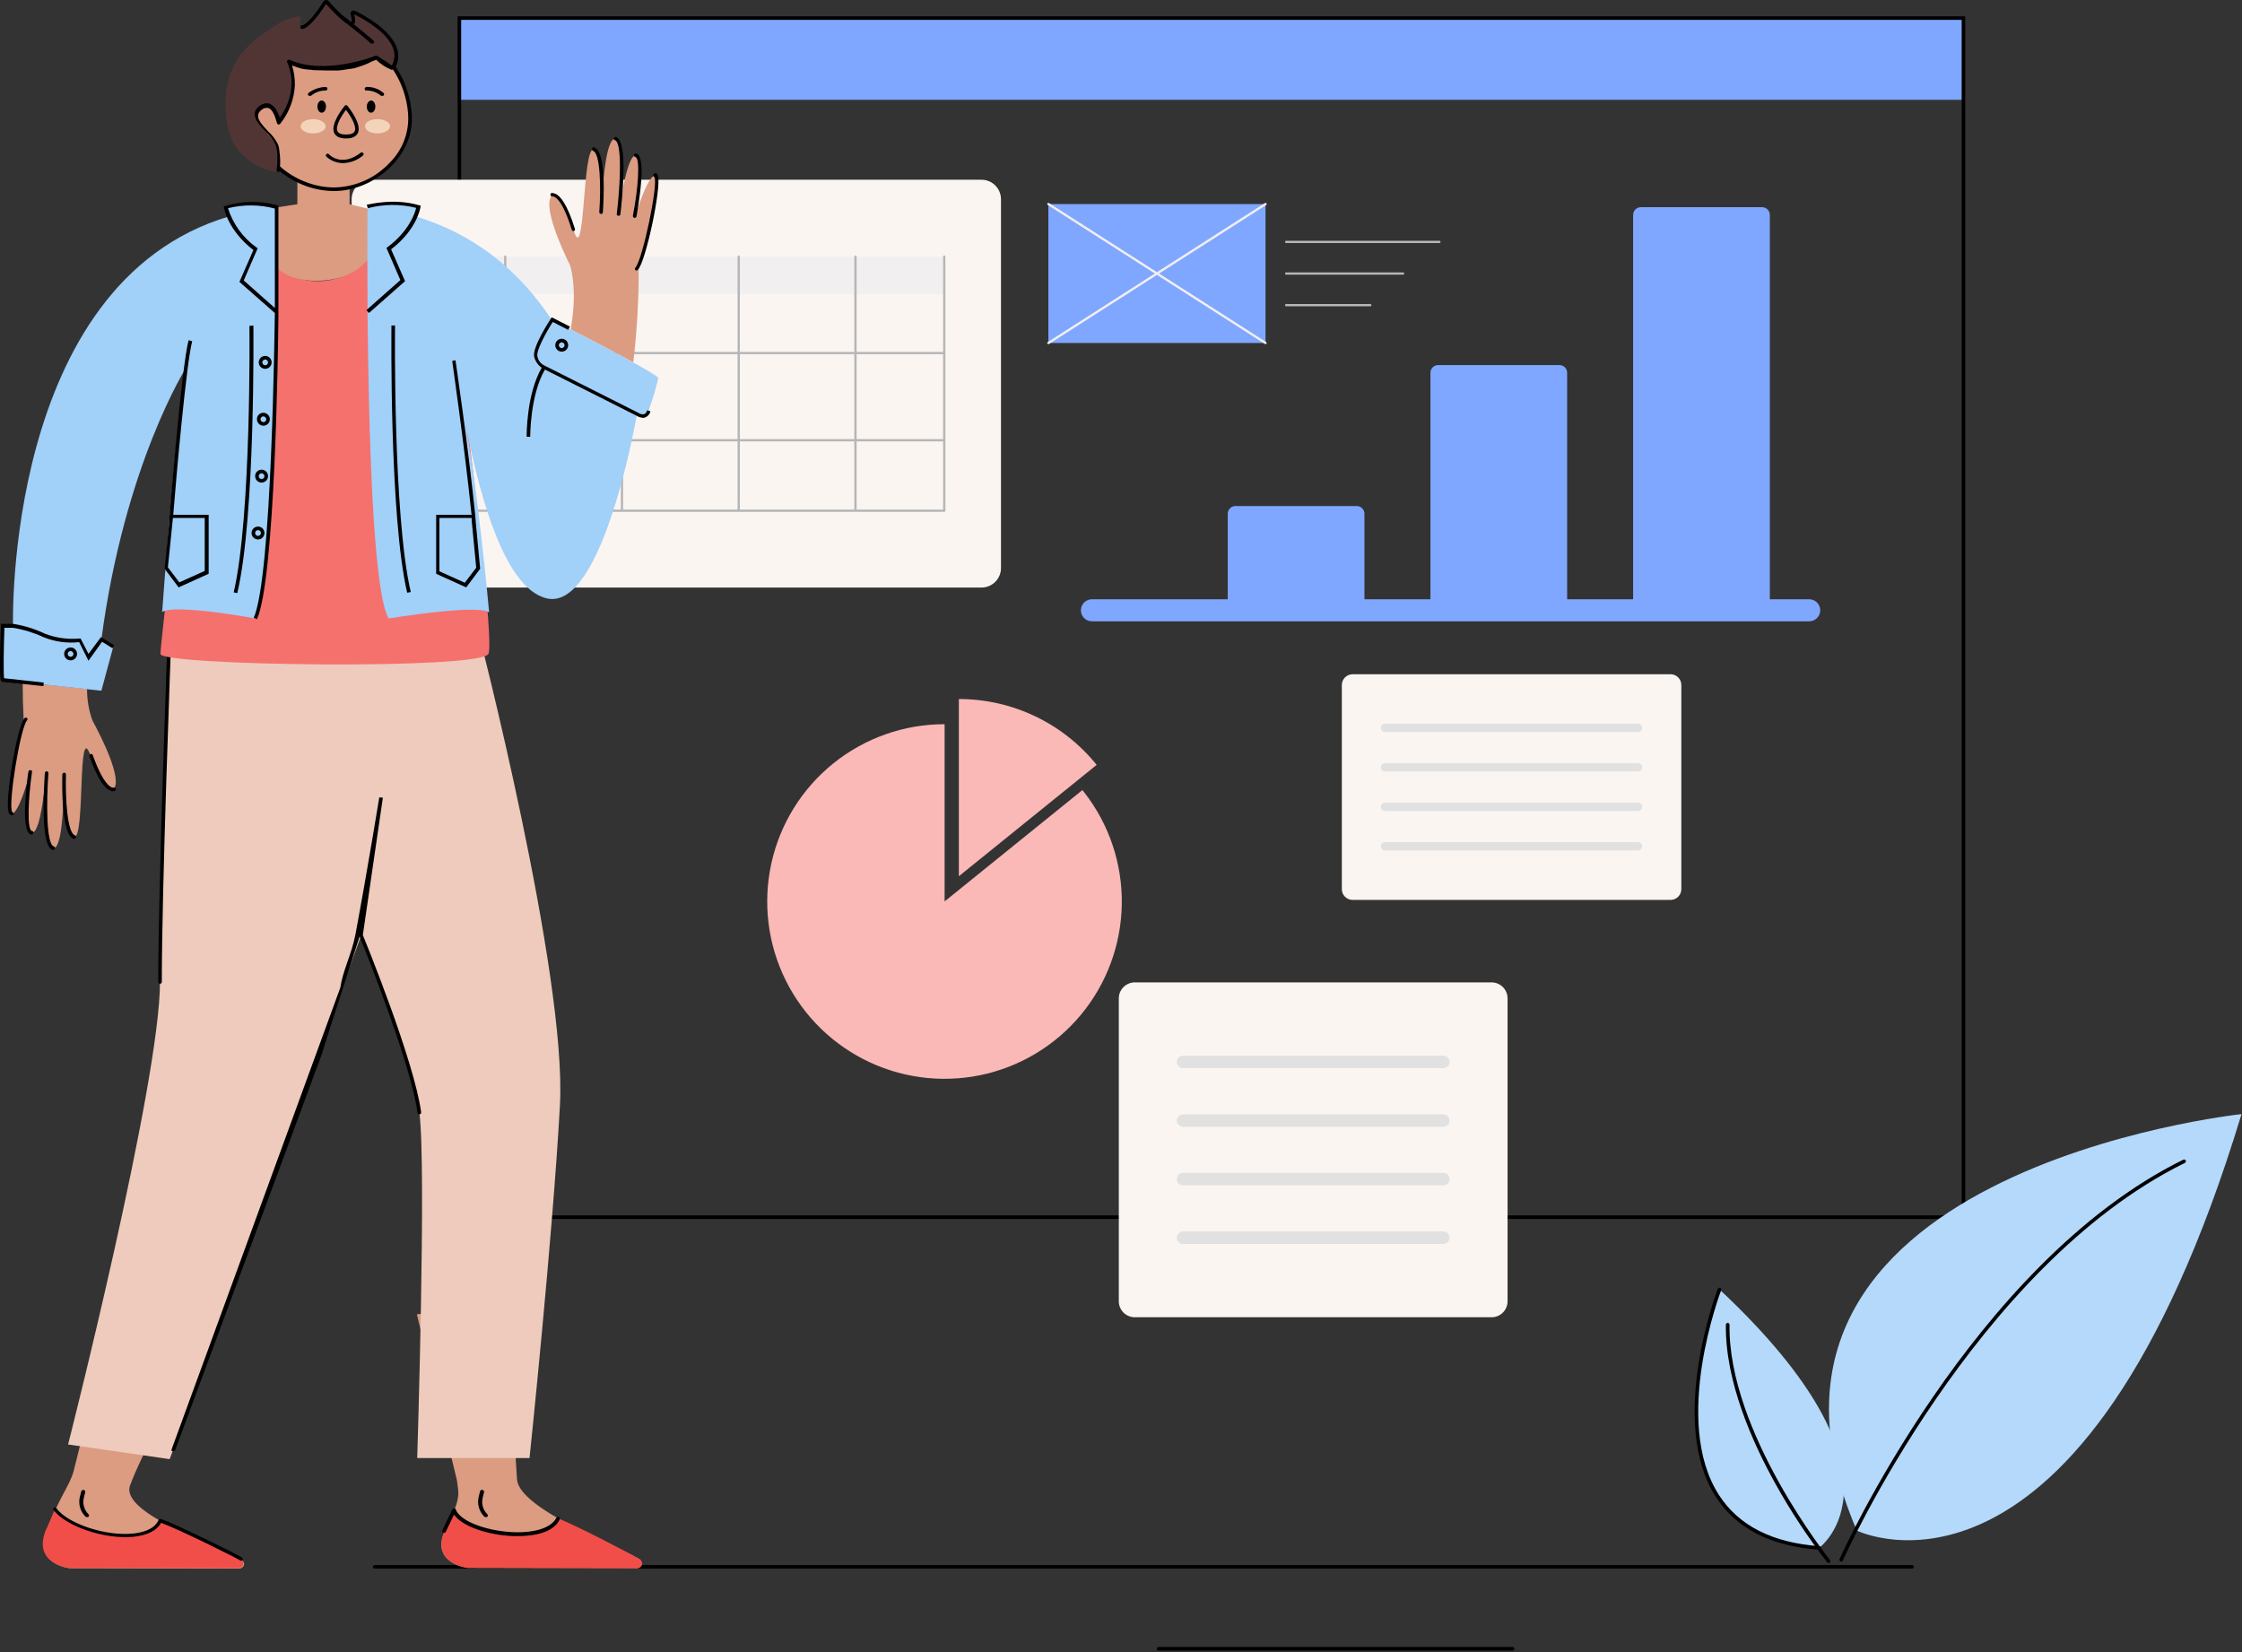 <svg width="513" height="378" viewBox="0 0 513 378" fill="none" xmlns="http://www.w3.org/2000/svg">
<rect x="0" y="0" width="513" height="378" fill="#333333" stroke="none"/>
<g clip-path="url(#clip0_9034_1179)">
<path fill-rule="evenodd" clip-rule="evenodd" d="M437.534 358.897H85.757C85.702 358.9 85.647 358.891 85.595 358.872C85.543 358.853 85.496 358.823 85.456 358.785C85.416 358.747 85.384 358.701 85.362 358.65C85.34 358.599 85.329 358.545 85.329 358.489C85.329 358.434 85.34 358.379 85.362 358.329C85.384 358.278 85.416 358.232 85.456 358.194C85.496 358.156 85.543 358.126 85.595 358.107C85.647 358.088 85.702 358.079 85.757 358.082H437.534C437.639 358.087 437.737 358.132 437.81 358.208C437.882 358.284 437.922 358.385 437.922 358.489C437.922 358.594 437.882 358.695 437.81 358.771C437.737 358.847 437.639 358.892 437.534 358.897Z" fill="black"/>
<path fill-rule="evenodd" clip-rule="evenodd" d="M346.121 377.644H265.075C264.971 377.639 264.872 377.594 264.8 377.518C264.728 377.442 264.688 377.341 264.688 377.236C264.688 377.132 264.728 377.031 264.8 376.955C264.872 376.879 264.971 376.834 265.075 376.829H346.122C346.227 376.834 346.325 376.879 346.398 376.955C346.47 377.031 346.51 377.132 346.51 377.236C346.51 377.341 346.47 377.442 346.398 377.518C346.325 377.594 346.226 377.639 346.121 377.644Z" fill="black"/>
<path fill-rule="evenodd" clip-rule="evenodd" d="M105.116 22.837H449.263V4.137H105.116V22.837Z" fill="#7FA7FF"/>
<path fill-rule="evenodd" clip-rule="evenodd" d="M104.708 278.897H449.671V3.729H104.708V278.897ZM105.523 278.082H448.856V4.544H105.523V278.082Z" fill="black"/>
<path fill-rule="evenodd" clip-rule="evenodd" d="M224.582 134.43H84.923C83.741 134.43 82.607 133.961 81.772 133.125C80.936 132.289 80.466 131.156 80.466 129.974V45.584C80.466 44.999 80.581 44.419 80.805 43.878C81.029 43.337 81.357 42.846 81.771 42.432C82.185 42.018 82.676 41.689 83.217 41.465C83.758 41.241 84.337 41.126 84.923 41.126H224.582C225.167 41.126 225.747 41.241 226.288 41.465C226.829 41.689 227.32 42.017 227.734 42.431C228.148 42.845 228.477 43.337 228.701 43.878C228.925 44.419 229.04 44.998 229.04 45.584V129.973C229.04 130.558 228.925 131.138 228.7 131.679C228.476 132.22 228.148 132.711 227.734 133.125C227.32 133.539 226.829 133.867 226.288 134.091C225.747 134.315 225.167 134.43 224.582 134.43Z" fill="#FBF5F1"/>
<path fill-rule="evenodd" clip-rule="evenodd" d="M93.447 67.278H216.059V58.704H93.447V67.278Z" fill="#F1EFEF"/>
<path fill-rule="evenodd" clip-rule="evenodd" d="M196.005 116.591H215.796V100.991H196.005V116.591ZM93.705 116.591H115.343V100.991H93.71L93.705 116.591ZM93.705 100.465H115.343V81.038H93.71L93.705 100.465ZM115.863 100.465H142.05V81.038H115.868L115.863 100.465ZM142.576 100.465H168.763V81.038H142.58L142.576 100.465ZM169.288 116.591H195.48V100.991H169.292L169.288 116.591ZM115.864 116.591H142.051V100.991H115.868L115.864 116.591ZM142.577 116.591H168.764V100.991H142.58L142.577 116.591ZM169.289 100.465H195.48V81.038H169.292L169.289 100.465ZM196.002 100.465H215.793V81.038H196.005L196.002 100.465ZM216.056 58.443C215.986 58.443 215.919 58.471 215.87 58.52C215.821 58.569 215.794 58.636 215.794 58.705V80.514H196.005V58.705C196.005 58.635 195.977 58.568 195.928 58.519C195.878 58.47 195.811 58.442 195.742 58.442C195.672 58.442 195.605 58.47 195.556 58.519C195.506 58.568 195.479 58.635 195.479 58.705V80.514H169.292V58.705C169.292 58.635 169.264 58.569 169.215 58.519C169.165 58.47 169.099 58.443 169.029 58.443C168.959 58.443 168.893 58.47 168.843 58.519C168.794 58.569 168.767 58.635 168.767 58.705V80.514H142.58V58.705C142.58 58.635 142.552 58.568 142.503 58.519C142.453 58.47 142.386 58.442 142.317 58.442C142.247 58.442 142.18 58.47 142.131 58.519C142.081 58.568 142.054 58.635 142.054 58.705V80.514H115.868V58.705C115.868 58.635 115.84 58.569 115.791 58.519C115.741 58.47 115.675 58.443 115.605 58.443C115.535 58.443 115.469 58.47 115.419 58.519C115.37 58.569 115.343 58.635 115.343 58.705V80.514H93.71V58.705C93.71 58.635 93.682 58.568 93.633 58.519C93.583 58.47 93.516 58.442 93.447 58.442C93.377 58.442 93.31 58.47 93.261 58.519C93.211 58.568 93.184 58.635 93.184 58.705V116.852C93.184 116.922 93.212 116.988 93.261 117.037C93.31 117.086 93.377 117.114 93.447 117.114H216.058C216.127 117.114 216.194 117.086 216.243 117.037C216.292 116.988 216.32 116.921 216.32 116.852V58.705C216.32 58.636 216.292 58.569 216.243 58.52C216.194 58.471 216.127 58.443 216.058 58.443H216.056Z" fill="#B5B6B7"/>
<path fill-rule="evenodd" clip-rule="evenodd" d="M404.963 137.111V49.167C404.963 48.936 404.918 48.707 404.829 48.494C404.741 48.281 404.612 48.087 404.448 47.923C404.285 47.76 404.091 47.63 403.878 47.542C403.664 47.453 403.435 47.408 403.204 47.408H375.442C374.976 47.408 374.529 47.594 374.199 47.924C373.87 48.253 373.684 48.701 373.684 49.167V137.111H358.584V85.287C358.584 85.056 358.539 84.827 358.45 84.614C358.362 84.4 358.232 84.206 358.069 84.043C357.905 83.879 357.711 83.75 357.498 83.662C357.284 83.573 357.055 83.528 356.824 83.528H329.063C328.597 83.528 328.149 83.713 327.82 84.043C327.49 84.373 327.304 84.82 327.304 85.287V137.111H312.204V117.544C312.205 117.313 312.159 117.084 312.071 116.871C311.982 116.657 311.853 116.463 311.69 116.3C311.526 116.137 311.332 116.007 311.119 115.919C310.905 115.83 310.676 115.785 310.445 115.785H282.683C282.217 115.785 281.769 115.97 281.44 116.3C281.11 116.63 280.924 117.078 280.924 117.544V137.111H249.898C249.563 137.104 249.229 137.165 248.918 137.288C248.606 137.412 248.322 137.597 248.082 137.832C247.842 138.067 247.652 138.347 247.522 138.656C247.392 138.966 247.325 139.298 247.325 139.634C247.325 139.969 247.392 140.301 247.522 140.611C247.652 140.92 247.842 141.2 248.082 141.435C248.322 141.67 248.606 141.855 248.918 141.979C249.229 142.102 249.563 142.163 249.898 142.156H413.919C414.255 142.163 414.588 142.102 414.9 141.979C415.212 141.855 415.496 141.67 415.736 141.435C415.975 141.2 416.166 140.92 416.296 140.611C416.426 140.301 416.493 139.969 416.493 139.634C416.493 139.298 416.426 138.966 416.296 138.656C416.166 138.347 415.975 138.067 415.736 137.832C415.496 137.597 415.212 137.412 414.9 137.288C414.588 137.165 414.255 137.104 413.919 137.111H404.963Z" fill="#7FA7FF"/>
<path fill-rule="evenodd" clip-rule="evenodd" d="M341.291 301.391H259.659C259.178 301.391 258.702 301.296 258.258 301.112C257.814 300.928 257.411 300.659 257.071 300.319C256.731 299.979 256.462 299.576 256.278 299.132C256.094 298.688 255.999 298.212 255.999 297.731V228.431C255.999 227.46 256.385 226.529 257.071 225.843C257.757 225.157 258.688 224.771 259.659 224.771H341.291C342.262 224.771 343.192 225.157 343.879 225.843C344.565 226.53 344.951 227.46 344.951 228.431V297.731C344.951 298.212 344.856 298.688 344.672 299.132C344.488 299.576 344.219 299.979 343.879 300.319C343.539 300.659 343.136 300.928 342.692 301.112C342.248 301.296 341.772 301.391 341.291 301.391Z" fill="#FBF5F1"/>
<path fill-rule="evenodd" clip-rule="evenodd" d="M330.256 244.394H270.693C270.316 244.394 269.954 244.244 269.688 243.978C269.421 243.711 269.271 243.35 269.271 242.973C269.271 242.595 269.421 242.234 269.688 241.967C269.954 241.701 270.316 241.551 270.693 241.551H330.256C330.633 241.551 330.995 241.701 331.261 241.967C331.528 242.234 331.677 242.595 331.677 242.973C331.677 243.35 331.528 243.711 331.261 243.978C330.995 244.244 330.633 244.394 330.256 244.394Z" fill="#E1E1E1"/>
<path fill-rule="evenodd" clip-rule="evenodd" d="M330.256 257.8H270.693C270.316 257.8 269.954 257.65 269.688 257.384C269.421 257.117 269.271 256.756 269.271 256.379C269.271 256.002 269.421 255.64 269.688 255.373C269.954 255.107 270.316 254.957 270.693 254.957H330.256C330.633 254.957 330.995 255.107 331.261 255.373C331.528 255.64 331.677 256.002 331.677 256.379C331.677 256.756 331.528 257.117 331.261 257.384C330.995 257.65 330.633 257.8 330.256 257.8Z" fill="#E1E1E1"/>
<path fill-rule="evenodd" clip-rule="evenodd" d="M330.256 271.204H270.693C270.316 271.204 269.954 271.054 269.688 270.788C269.421 270.521 269.271 270.16 269.271 269.783C269.271 269.405 269.421 269.044 269.688 268.777C269.954 268.511 270.316 268.361 270.693 268.361H330.256C330.633 268.361 330.995 268.511 331.261 268.777C331.528 269.044 331.677 269.405 331.677 269.783C331.677 270.16 331.528 270.521 331.261 270.788C330.995 271.054 330.633 271.204 330.256 271.204Z" fill="#E1E1E1"/>
<path fill-rule="evenodd" clip-rule="evenodd" d="M330.256 284.609H270.693C270.316 284.609 269.954 284.459 269.688 284.193C269.421 283.926 269.271 283.565 269.271 283.188C269.271 282.81 269.421 282.449 269.688 282.182C269.954 281.916 270.316 281.766 270.693 281.766H330.256C330.633 281.766 330.995 281.916 331.261 282.182C331.528 282.449 331.677 282.81 331.677 283.188C331.677 283.565 331.528 283.926 331.261 284.193C330.995 284.459 330.633 284.609 330.256 284.609Z" fill="#E1E1E1"/>
<path fill-rule="evenodd" clip-rule="evenodd" d="M382.246 205.9H309.496C308.842 205.9 308.215 205.64 307.753 205.178C307.29 204.715 307.03 204.088 307.03 203.434V156.734C307.03 156.41 307.094 156.09 307.218 155.79C307.342 155.491 307.524 155.219 307.753 154.99C307.982 154.761 308.253 154.58 308.553 154.456C308.852 154.332 309.172 154.268 309.496 154.268H382.246C382.9 154.268 383.527 154.528 383.99 154.991C384.452 155.453 384.712 156.08 384.712 156.734V203.434C384.712 204.088 384.452 204.715 383.99 205.177C383.527 205.64 382.9 205.9 382.246 205.9Z" fill="#FBF5F1"/>
<path fill-rule="evenodd" clip-rule="evenodd" d="M374.811 167.492H316.927C316.673 167.492 316.429 167.391 316.249 167.211C316.07 167.032 315.969 166.788 315.969 166.534C315.969 166.28 316.07 166.036 316.249 165.857C316.429 165.677 316.673 165.576 316.927 165.576H374.806C375.06 165.576 375.304 165.677 375.483 165.857C375.663 166.036 375.764 166.28 375.764 166.534C375.764 166.788 375.663 167.032 375.483 167.211C375.304 167.391 375.06 167.492 374.806 167.492" fill="#E1E1E1"/>
<path fill-rule="evenodd" clip-rule="evenodd" d="M374.811 176.526H316.927C316.673 176.526 316.429 176.425 316.249 176.245C316.07 176.066 315.969 175.822 315.969 175.568C315.969 175.314 316.07 175.07 316.249 174.891C316.429 174.711 316.673 174.61 316.927 174.61H374.806C375.06 174.61 375.304 174.711 375.483 174.891C375.663 175.07 375.764 175.314 375.764 175.568C375.764 175.822 375.663 176.066 375.483 176.245C375.304 176.425 375.06 176.526 374.806 176.526" fill="#E1E1E1"/>
<path fill-rule="evenodd" clip-rule="evenodd" d="M374.811 185.559H316.927C316.673 185.559 316.429 185.458 316.249 185.278C316.07 185.099 315.969 184.855 315.969 184.601C315.969 184.347 316.07 184.103 316.249 183.924C316.429 183.744 316.673 183.643 316.927 183.643H374.806C375.06 183.643 375.304 183.744 375.483 183.924C375.663 184.103 375.764 184.347 375.764 184.601C375.764 184.855 375.663 185.099 375.483 185.278C375.304 185.458 375.06 185.559 374.806 185.559" fill="#E1E1E1"/>
<path fill-rule="evenodd" clip-rule="evenodd" d="M374.811 194.592H316.927C316.673 194.592 316.429 194.491 316.249 194.311C316.07 194.132 315.969 193.888 315.969 193.634C315.969 193.38 316.07 193.136 316.249 192.957C316.429 192.777 316.673 192.676 316.927 192.676H374.806C375.06 192.676 375.304 192.777 375.483 192.957C375.663 193.136 375.764 193.38 375.764 193.634C375.764 193.888 375.663 194.132 375.483 194.311C375.304 194.491 375.06 194.592 374.806 194.592" fill="#E1E1E1"/>
<path fill-rule="evenodd" clip-rule="evenodd" d="M250.932 175.006C247.137 170.298 242.333 166.5 236.876 163.893C231.419 161.285 225.447 159.934 219.399 159.939V200.483L250.932 175.006Z" fill="#FAB8B6"/>
<path fill-rule="evenodd" clip-rule="evenodd" d="M247.073 180.036C247.273 180.276 247.48 180.518 247.673 180.764L216.14 206.243V165.696C206.896 165.691 197.928 168.843 190.72 174.629C183.512 180.416 178.497 188.491 176.503 197.517C174.51 206.543 175.659 215.979 179.76 224.263C183.86 232.547 190.667 239.182 199.053 243.07C207.439 246.958 216.901 247.866 225.873 245.644C234.845 243.421 242.789 238.201 248.391 230.848C253.992 223.495 256.914 214.449 256.673 205.209C256.433 195.969 253.044 187.088 247.068 180.036" fill="#FAB8B6"/>
<path fill-rule="evenodd" clip-rule="evenodd" d="M233.988 134.393C234.108 134.399 234.229 134.403 234.349 134.409C234.229 134.402 234.108 134.398 233.988 134.393Z" fill="#F1EFEF"/>
<path fill-rule="evenodd" clip-rule="evenodd" d="M239.884 78.481H289.571V46.691H239.884V78.481Z" fill="#7FA7FF"/>
<path fill-rule="evenodd" clip-rule="evenodd" d="M265.214 62.585L289.714 46.911C289.772 46.873 289.814 46.814 289.828 46.746C289.843 46.678 289.83 46.607 289.793 46.548C289.755 46.489 289.696 46.448 289.628 46.433C289.559 46.419 289.488 46.431 289.43 46.469L264.73 62.269L240.03 46.469C240.001 46.45 239.968 46.438 239.934 46.431C239.9 46.425 239.866 46.426 239.832 46.433C239.798 46.441 239.766 46.455 239.738 46.474C239.71 46.494 239.685 46.519 239.667 46.548C239.648 46.577 239.635 46.609 239.629 46.643C239.623 46.677 239.624 46.712 239.631 46.746C239.638 46.78 239.652 46.812 239.672 46.84C239.692 46.868 239.717 46.892 239.746 46.911L264.246 62.585L239.746 78.259C239.717 78.278 239.692 78.302 239.672 78.33C239.652 78.359 239.638 78.39 239.631 78.424C239.624 78.458 239.623 78.493 239.629 78.527C239.635 78.561 239.648 78.593 239.667 78.622C239.685 78.651 239.71 78.676 239.738 78.696C239.766 78.715 239.798 78.729 239.832 78.737C239.866 78.744 239.9 78.745 239.934 78.739C239.968 78.732 240.001 78.72 240.03 78.701L264.73 62.901L289.43 78.701C289.472 78.728 289.521 78.743 289.572 78.743C289.628 78.743 289.683 78.724 289.728 78.69C289.773 78.656 289.806 78.608 289.822 78.554C289.838 78.5 289.836 78.442 289.816 78.389C289.797 78.336 289.761 78.291 289.714 78.26L265.214 62.585Z" fill="#F1EFEF"/>
<path fill-rule="evenodd" clip-rule="evenodd" d="M321.044 62.324H294.292C294.222 62.324 294.155 62.352 294.106 62.401C294.057 62.45 294.029 62.517 294.029 62.587C294.029 62.656 294.057 62.723 294.106 62.772C294.155 62.821 294.222 62.849 294.292 62.849H321.045C321.114 62.849 321.181 62.821 321.23 62.772C321.28 62.723 321.307 62.656 321.307 62.587C321.307 62.517 321.28 62.45 321.23 62.401C321.181 62.352 321.114 62.324 321.045 62.324M329.354 55.091H294.292C294.222 55.091 294.155 55.119 294.106 55.168C294.057 55.217 294.029 55.284 294.029 55.353C294.029 55.423 294.057 55.49 294.106 55.539C294.155 55.588 294.222 55.616 294.292 55.616H329.353C329.422 55.616 329.489 55.588 329.538 55.539C329.588 55.49 329.615 55.423 329.615 55.353C329.615 55.284 329.588 55.217 329.538 55.168C329.489 55.119 329.423 55.091 329.354 55.091ZM313.536 69.557H294.292C294.222 69.557 294.155 69.585 294.106 69.634C294.057 69.683 294.029 69.75 294.029 69.82C294.029 69.889 294.057 69.956 294.106 70.005C294.155 70.054 294.222 70.082 294.292 70.082H313.536C313.605 70.082 313.672 70.054 313.721 70.005C313.771 69.956 313.798 69.889 313.798 69.82C313.798 69.75 313.771 69.683 313.721 69.634C313.672 69.585 313.605 69.557 313.536 69.557Z" fill="#B5B6B7"/>
<path fill-rule="evenodd" clip-rule="evenodd" d="M512.89 254.91C512.89 254.91 389.473 267.965 424.876 350.204C424.876 350.204 476.315 375.475 512.89 254.91Z" fill="#B4D9FA"/>
<path fill-rule="evenodd" clip-rule="evenodd" d="M421.3 357.261C421.244 357.261 421.187 357.25 421.135 357.227C421.085 357.207 421.04 357.177 421.002 357.139C420.964 357.1 420.934 357.055 420.914 357.005C420.893 356.955 420.884 356.901 420.885 356.847C420.886 356.793 420.898 356.74 420.92 356.691C421.22 356.018 451.32 289.081 499.56 265.34C499.659 265.292 499.772 265.284 499.876 265.318C499.98 265.352 500.067 265.425 500.117 265.522C500.142 265.57 500.157 265.622 500.161 265.676C500.166 265.73 500.159 265.784 500.142 265.835C500.124 265.886 500.097 265.933 500.061 265.973C500.025 266.014 499.981 266.046 499.932 266.069C451.961 289.675 421.978 356.345 421.681 357.017C421.648 357.09 421.595 357.152 421.527 357.196C421.46 357.239 421.381 357.262 421.3 357.262" fill="black"/>
<path fill-rule="evenodd" clip-rule="evenodd" d="M416.231 354.16C416.231 354.16 438.99 337.701 393.452 295.026C393.452 295.026 371.678 350.992 416.231 354.16Z" fill="#B4D9FA"/>
<path fill-rule="evenodd" clip-rule="evenodd" d="M418.395 357.59C418.332 357.59 418.271 357.576 418.214 357.55C418.158 357.523 418.108 357.484 418.069 357.435C413.727 351.818 409.81 345.885 406.353 339.685C401.022 330.148 394.711 316.056 394.908 303.085C394.909 303.031 394.921 302.978 394.942 302.928C394.964 302.879 394.996 302.834 395.035 302.797C395.074 302.76 395.12 302.731 395.171 302.711C395.221 302.692 395.275 302.683 395.329 302.685C395.438 302.686 395.542 302.73 395.619 302.807C395.696 302.885 395.738 302.99 395.738 303.099C395.365 327.609 418.487 356.644 418.721 356.935C418.755 356.977 418.78 357.025 418.795 357.076C418.81 357.128 418.815 357.182 418.808 357.235C418.802 357.289 418.785 357.34 418.758 357.387C418.732 357.434 418.696 357.475 418.653 357.507C418.579 357.564 418.489 357.595 418.396 357.595" fill="black"/>
<path fill-rule="evenodd" clip-rule="evenodd" d="M416.231 354.567H416.2C405.238 353.787 397.317 349.744 392.654 342.547C381.454 325.258 392.946 295.183 393.063 294.881C393.104 294.78 393.183 294.698 393.283 294.654C393.383 294.61 393.496 294.607 393.599 294.645C393.65 294.663 393.696 294.692 393.736 294.728C393.775 294.765 393.807 294.809 393.829 294.858C393.852 294.907 393.864 294.96 393.866 295.014C393.867 295.068 393.858 295.122 393.839 295.172C393.723 295.472 382.376 325.172 393.355 342.111C397.868 349.077 405.575 352.994 416.26 353.754C416.313 353.756 416.366 353.768 416.415 353.791C416.463 353.813 416.507 353.845 416.543 353.884C416.58 353.923 416.608 353.969 416.627 354.019C416.645 354.069 416.654 354.123 416.652 354.176C416.65 354.229 416.638 354.282 416.615 354.331C416.593 354.379 416.561 354.423 416.522 354.459C416.483 354.496 416.437 354.524 416.387 354.543C416.337 354.561 416.283 354.57 416.23 354.568" fill="black"/>
<path fill-rule="evenodd" clip-rule="evenodd" d="M146.372 356.769C141.461 353.741 118.872 345.31 118.299 338.517C117.481 327.877 117.562 310.853 117.644 298.658C111.014 299.313 103.485 300.049 95.382 300.704L104.549 338.681C104.958 342.119 105.613 342.446 101.849 350.221C98.329 357.587 106.923 358.733 106.923 358.733L145.723 358.815C146.024 358.809 146.312 358.686 146.526 358.472C146.739 358.259 146.862 357.971 146.869 357.669C146.863 357.491 146.816 357.317 146.731 357.16C146.646 357.004 146.524 356.87 146.378 356.769M55.2 356.769C50.289 353.741 27.454 346.374 29.747 339.909C32.12 333.198 41.859 315.191 48.654 302.341C41.01 302.255 33.381 301.653 25.819 300.541L16.819 336.717C15.755 340.236 13.79 342.117 10.598 350.304C7.653 357.916 15.918 358.816 15.918 358.816L54.718 358.898C55.02 358.892 55.308 358.769 55.522 358.555C55.735 358.342 55.858 358.054 55.864 357.752C55.745 357.368 55.518 357.027 55.209 356.77" fill="#DB9C82"/>
<path fill-rule="evenodd" clip-rule="evenodd" d="M146.372 356.77C144.981 355.87 131.558 348.831 127.711 347.439C124.765 353.739 105.776 350.795 103.975 345.557C103.975 345.639 101.683 350.14 101.683 350.222C98.655 357.834 107.003 358.734 107.003 358.734L145.803 358.816C146.105 358.81 146.392 358.687 146.606 358.473C146.82 358.26 146.942 357.972 146.949 357.67C146.87 357.312 146.667 356.993 146.376 356.77M55.199 356.77C53.808 355.87 40.548 349.322 36.699 348.012C33.753 354.312 16.728 350.958 12.554 345.312C12.554 345.394 10.508 350.141 10.426 350.223C7.48 357.835 15.746 358.735 15.746 358.735L54.546 358.817C54.848 358.811 55.135 358.688 55.349 358.474C55.562 358.261 55.685 357.973 55.692 357.671C55.687 357.493 55.639 357.319 55.554 357.162C55.469 357.006 55.348 356.872 55.201 356.771" fill="#F24E49"/>
<path fill-rule="evenodd" clip-rule="evenodd" d="M109.295 143.886C109.295 143.886 129.757 222.95 128.12 252.906C126.483 282.862 121.163 333.606 121.163 333.606H95.463C95.463 333.606 97.591 266.737 95.954 254.542C94.317 242.347 82.613 214.11 82.613 214.11L38.825 333.852L15.581 330.496C15.581 330.496 36.616 247.913 36.616 224.586C36.616 201.342 38.826 143.886 38.826 143.886H109.295Z" fill="#EECBBC"/>
<path fill-rule="evenodd" clip-rule="evenodd" d="M36.615 225.078C36.669 225.081 36.724 225.073 36.775 225.053C36.826 225.034 36.873 225.004 36.911 224.965C36.95 224.927 36.98 224.88 36.999 224.829C37.019 224.778 37.027 224.723 37.024 224.669C37.024 202.652 39.07 149.452 39.234 144.377H109.295C109.403 144.377 109.507 144.334 109.584 144.257C109.661 144.18 109.704 144.076 109.704 143.968C109.704 143.859 109.661 143.755 109.584 143.679C109.507 143.602 109.403 143.559 109.295 143.559H38.825C38.77 143.556 38.716 143.564 38.665 143.584C38.614 143.603 38.567 143.633 38.529 143.672C38.49 143.71 38.46 143.757 38.441 143.808C38.421 143.859 38.413 143.913 38.416 143.968C38.416 144.541 36.206 201.668 36.206 224.751C36.231 224.841 36.284 224.922 36.358 224.98C36.431 225.039 36.521 225.073 36.615 225.078ZM12.307 344.984C12.35 344.95 12.398 344.926 12.451 344.912C12.503 344.898 12.557 344.895 12.611 344.902C12.665 344.91 12.716 344.928 12.762 344.957C12.809 344.985 12.848 345.022 12.88 345.066C15.499 348.666 24.257 351.532 30.48 350.877C32.608 350.631 35.309 349.977 36.291 347.767C36.373 347.603 36.618 347.44 36.782 347.521C40.711 348.912 54.052 355.542 55.361 356.36C55.445 356.426 55.507 356.517 55.536 356.62C55.566 356.723 55.562 356.832 55.525 356.933C55.493 356.99 55.445 357.036 55.386 357.065C55.328 357.094 55.263 357.105 55.198 357.097C55.153 357.103 55.108 357.098 55.066 357.084C55.023 357.07 54.984 357.046 54.952 357.015C53.724 356.278 41.12 349.976 36.864 348.421C35.882 350.221 33.672 351.286 30.564 351.613C23.934 352.268 15.095 349.239 12.23 345.475C12.062 345.393 12.145 345.147 12.307 344.984ZM103.975 345.148C104.139 345.148 104.302 345.23 104.302 345.394C105.202 347.931 110.932 350.223 117.152 350.55C122.39 350.796 126.152 349.568 127.301 347.276C127.328 347.228 127.364 347.185 127.407 347.15C127.451 347.116 127.5 347.091 127.553 347.075C127.607 347.06 127.662 347.055 127.717 347.062C127.772 347.068 127.826 347.085 127.874 347.112C127.922 347.139 127.965 347.175 127.999 347.218C128.034 347.262 128.059 347.311 128.075 347.364C128.09 347.418 128.094 347.473 128.088 347.528C128.082 347.583 128.065 347.637 128.038 347.685C126.892 350.14 123.455 351.45 118.544 351.45H117.153C111.833 351.204 105.776 349.322 103.894 346.539C103.73 346.866 103.485 347.357 103.157 348.094C102.584 349.24 102.011 350.386 102.011 350.468C101.957 350.568 101.872 350.647 101.767 350.691C101.663 350.736 101.547 350.744 101.438 350.714C101.274 350.632 101.111 350.387 101.192 350.223C101.192 350.223 101.274 350.059 102.338 347.768C102.746 347.03 103.102 346.264 103.402 345.476C103.645 345.229 103.812 345.147 103.975 345.147V345.148ZM110.359 340.892C110.686 340.974 110.768 341.138 110.768 341.383L110.441 342.693C110.279 343.359 110.292 344.056 110.478 344.715C110.664 345.375 111.018 345.975 111.505 346.458C111.543 346.495 111.574 346.54 111.594 346.589C111.615 346.638 111.626 346.691 111.626 346.744C111.626 346.798 111.615 346.851 111.594 346.9C111.574 346.949 111.543 346.994 111.505 347.031C111.423 347.113 111.341 347.113 111.178 347.113C111.015 347.113 110.932 347.113 110.851 347.031C110.248 346.45 109.81 345.72 109.58 344.916C109.35 344.111 109.336 343.26 109.541 342.448L109.868 341.138C109.95 340.974 110.195 340.811 110.359 340.892ZM19.1 340.892C19.427 340.974 19.509 341.138 19.509 341.383L19.182 342.693C19.02 343.359 19.032 344.056 19.218 344.716C19.404 345.376 19.758 345.976 20.245 346.459C20.283 346.496 20.314 346.541 20.334 346.59C20.355 346.639 20.366 346.692 20.366 346.745C20.366 346.799 20.355 346.852 20.334 346.901C20.314 346.95 20.283 346.995 20.245 347.032C20.163 347.114 20.081 347.114 19.918 347.114C19.803 347.126 19.687 347.097 19.591 347.032C18.988 346.451 18.55 345.721 18.32 344.917C18.09 344.112 18.076 343.261 18.281 342.449L18.608 341.139C18.772 340.975 19.017 340.812 19.099 340.893L19.1 340.892ZM86.787 182.436L87.605 182.518C87.605 182.518 85.231 198.805 83.022 213.947C83.431 214.929 94.722 242.511 96.363 254.461C96.374 254.515 96.374 254.57 96.363 254.624C96.353 254.677 96.332 254.729 96.301 254.774C96.271 254.82 96.232 254.859 96.186 254.889C96.141 254.92 96.09 254.941 96.036 254.952C95.982 254.963 95.927 254.963 95.873 254.952C95.819 254.942 95.768 254.921 95.723 254.89C95.677 254.86 95.638 254.821 95.608 254.775C95.577 254.73 95.556 254.679 95.545 254.625C94.154 244.149 84.659 220.086 82.286 214.275C76.639 231.708 73.774 240.548 73.774 240.793C73.774 240.875 62.561 271.076 40.135 331.643C40.123 331.74 40.074 331.829 39.997 331.89C39.921 331.951 39.823 331.98 39.726 331.97H39.317C39.071 331.97 39.317 331.724 39.317 331.479L77.867 225.979C78.44 222.05 80.404 218.449 81.305 213.948C84.088 199.048 86.789 182.437 86.789 182.437L86.787 182.436Z" fill="black"/>
<path fill-rule="evenodd" clip-rule="evenodd" d="M72.383 64.331C86.051 64.577 88.183 48.78 88.183 48.78L101.36 52.709C101.36 52.709 113.719 145.932 111.755 149.615C109.791 153.298 36.702 152.315 36.702 149.615C36.702 146.915 47.829 51.481 47.829 51.481C47.829 51.481 50.284 49.517 60.029 48.043C59.942 47.962 58.798 64.086 72.383 64.331Z" fill="#F5716D"/>
<path fill-rule="evenodd" clip-rule="evenodd" d="M21.147 164.839C20.319 162.529 19.904 160.092 19.919 157.639L5.187 156.081C5.187 159.028 5.269 162.056 5.433 165.166C3.714 168.849 0.933 185.955 2.568 186.201C4.368 186.447 6.906 176.625 6.906 176.625C6.906 176.625 4.942 190.125 7.233 190.539C9.525 190.866 10.507 176.871 10.507 176.871C10.507 176.871 9.279 193.24 12.062 194.059C14.108 194.632 14.517 184.974 14.599 180.059C14.681 184.069 15.008 190.945 16.891 191.518C19.591 192.336 17.628 164.181 20.738 172.939C23.848 181.615 25.976 180.551 25.976 180.551C28.104 178.345 23.193 168.604 21.147 164.839ZM150.055 40.104C148.255 39.777 145.308 49.516 145.308 49.516C145.308 49.516 147.845 36.093 145.554 35.602C143.263 35.111 141.625 49.102 141.625 49.102C141.625 49.102 143.589 32.733 140.888 31.832C138.842 31.177 138.023 40.753 137.696 45.746C137.86 41.736 137.778 34.779 135.896 34.206C133.196 33.306 133.932 61.461 131.231 52.621C128.53 43.781 126.32 44.764 126.32 44.764C124.028 46.892 128.53 56.877 130.412 60.642C130.412 60.642 132.294 65.716 130.576 75.374C134.586 77.42 140.561 80.53 144.899 82.904C145.775 75.626 146.185 68.299 146.127 60.969C148.091 57.369 151.693 40.344 150.056 40.098L150.055 40.104ZM79.994 40.922H68.045V46.733L59.945 47.961C59.945 47.961 56.75 64.245 72.378 64.245C88.006 64.245 88.178 48.698 88.178 48.698L79.993 46.734L79.994 40.922Z" fill="#DB9C82"/>
<path fill-rule="evenodd" clip-rule="evenodd" d="M95.055 49.517C95.369 48.833 95.616 48.12 95.793 47.389C91.964 46.333 87.921 46.333 84.093 47.389C84.093 47.389 84.01 55.983 84.093 67.933V71.366C84.338 97.066 85.239 135.125 88.921 141.509C88.921 141.509 109.221 138.153 111.921 140.118C111.921 140.118 109.302 110.899 106.11 94.857C109.056 110.657 114.868 134.634 125.18 136.926C138.03 139.791 145.724 94.857 145.724 94.857L146.297 95.103C146.7 95.224 147.132 95.19 147.511 95.008C147.889 94.826 148.186 94.51 148.343 94.121C149.26 91.632 150.026 89.09 150.635 86.509C150.635 85.527 126.245 73.168 126.245 73.168C119.122 62.448 109.132 53.691 95.055 49.517ZM51.676 47.388C51.853 48.12 52.099 48.832 52.413 49.516C0.849 64.822 2.977 143.149 2.977 143.149H0.522V155.59L23.195 158.045L25.895 148.06L23.195 146.341C28.515 106.154 42.673 83.974 42.673 83.974C40.627 90.849 37.108 140.039 37.108 140.039C39.807 138.075 58.551 141.512 58.551 141.512C62.234 135.128 63.135 97.069 63.38 71.369V67.932C63.462 55.982 63.38 47.388 63.38 47.388C59.553 46.327 55.508 46.327 51.681 47.388" fill="#A1D0F9"/>
<path fill-rule="evenodd" clip-rule="evenodd" d="M10.67 176.461C10.776 176.468 10.877 176.513 10.952 176.588C11.027 176.664 11.072 176.764 11.079 176.87C10.588 183.581 10.588 193.157 12.307 193.649C12.357 193.662 12.404 193.686 12.445 193.719C12.485 193.751 12.518 193.792 12.541 193.839C12.565 193.885 12.578 193.936 12.58 193.988C12.582 194.04 12.573 194.092 12.553 194.14C12.518 194.224 12.462 194.299 12.391 194.356C12.319 194.413 12.234 194.451 12.144 194.467H12.062C9.116 193.649 10.098 179.653 10.262 176.867C10.27 176.761 10.315 176.662 10.39 176.588C10.465 176.513 10.565 176.468 10.67 176.461ZM14.68 176.788C14.735 176.785 14.789 176.793 14.84 176.813C14.891 176.832 14.938 176.862 14.976 176.901C15.015 176.939 15.045 176.986 15.065 177.037C15.084 177.088 15.092 177.142 15.089 177.197C14.925 182.681 15.416 190.62 17.135 191.111C17.186 191.124 17.232 191.148 17.273 191.181C17.313 191.213 17.346 191.254 17.369 191.301C17.393 191.347 17.406 191.398 17.408 191.45C17.41 191.502 17.401 191.554 17.381 191.602C17.346 191.686 17.29 191.761 17.219 191.818C17.147 191.875 17.062 191.913 16.972 191.929H16.89C14.025 191.111 14.19 179.488 14.271 177.197C14.278 177.091 14.324 176.991 14.399 176.916C14.475 176.841 14.575 176.796 14.681 176.789L14.68 176.788ZM6.986 176.215C7.044 176.217 7.101 176.232 7.151 176.26C7.202 176.288 7.245 176.328 7.277 176.376C7.309 176.424 7.329 176.479 7.335 176.536C7.342 176.594 7.334 176.652 7.313 176.706C6.413 183.006 6.167 189.965 7.313 190.129C7.371 190.131 7.428 190.146 7.478 190.174C7.529 190.202 7.572 190.242 7.604 190.29C7.636 190.338 7.656 190.393 7.662 190.45C7.669 190.508 7.661 190.566 7.64 190.62C7.64 190.784 7.394 190.947 7.231 190.947H7.151C4.696 190.456 6.005 179.816 6.496 176.547C6.578 176.298 6.824 176.134 6.987 176.216L6.986 176.215ZM6.168 164.265C6.206 164.302 6.237 164.347 6.258 164.396C6.278 164.445 6.289 164.498 6.289 164.551C6.289 164.605 6.278 164.658 6.258 164.707C6.237 164.756 6.206 164.801 6.168 164.838C4.613 166.638 1.748 184.481 2.812 185.791C2.897 185.826 2.971 185.882 3.028 185.954C3.085 186.025 3.123 186.11 3.139 186.2C3.139 186.446 2.975 186.527 2.73 186.527H2.649C2.498 186.5 2.357 186.433 2.242 186.332C2.126 186.231 2.04 186.1 1.994 185.954C1.012 183.499 3.876 166.229 5.594 164.346C5.678 164.184 6.005 164.184 6.169 164.266L6.168 164.265ZM21.228 172.777C24.011 180.552 25.893 180.225 25.893 180.225C25.994 180.193 26.102 180.192 26.204 180.221C26.306 180.25 26.397 180.309 26.466 180.389C26.503 180.49 26.507 180.599 26.477 180.702C26.448 180.805 26.387 180.896 26.302 180.962C26.173 181.018 26.034 181.046 25.893 181.044C25.663 181.059 25.434 181.002 25.238 180.88C24.174 180.471 22.455 178.752 20.491 173.023C20.467 172.975 20.455 172.923 20.455 172.869C20.455 172.816 20.467 172.764 20.491 172.716C20.515 172.668 20.55 172.627 20.593 172.595C20.635 172.563 20.685 172.541 20.737 172.532C20.785 172.512 20.837 172.503 20.889 172.505C20.941 172.507 20.992 172.52 21.039 172.543C21.086 172.566 21.127 172.599 21.16 172.64C21.192 172.68 21.216 172.728 21.229 172.778L21.228 172.777ZM2.977 142.74C5.473 143.119 7.899 143.864 10.177 144.95C12.724 145.956 15.472 146.349 18.198 146.096H18.444L20.244 149.615L23.109 145.768L26.137 147.652L25.728 148.307L23.354 146.834L20.244 151.172L18.116 146.916C15.335 147.227 12.52 146.833 9.931 145.77C7.719 144.749 5.379 144.033 2.974 143.642H1.012C0.848 147.734 0.766 153.955 0.93 155.182L10.015 156.164L9.933 156.982L0.437 156L0.355 155.918C0.109 155.754 -0.218 155.591 0.191 143.15V142.741L2.977 142.74ZM16.154 148.14C16.445 148.14 16.73 148.226 16.973 148.388C17.215 148.55 17.404 148.78 17.515 149.049C17.627 149.318 17.656 149.615 17.599 149.9C17.542 150.186 17.402 150.449 17.196 150.655C16.99 150.861 16.727 151.001 16.442 151.058C16.156 151.115 15.86 151.085 15.59 150.974C15.321 150.862 15.091 150.674 14.929 150.431C14.768 150.189 14.681 149.904 14.681 149.613C14.681 149.419 14.718 149.228 14.792 149.049C14.866 148.87 14.975 148.708 15.111 148.571C15.248 148.434 15.411 148.326 15.59 148.252C15.769 148.179 15.961 148.141 16.154 148.142V148.14ZM16.154 148.958C16.025 148.958 15.898 148.996 15.79 149.068C15.682 149.14 15.599 149.243 15.549 149.362C15.499 149.482 15.486 149.614 15.512 149.741C15.537 149.868 15.599 149.985 15.691 150.076C15.783 150.168 15.899 150.23 16.026 150.255C16.153 150.281 16.285 150.268 16.405 150.218C16.524 150.169 16.627 150.085 16.699 149.977C16.771 149.869 16.809 149.743 16.809 149.613C16.798 149.443 16.725 149.284 16.605 149.164C16.484 149.044 16.324 148.972 16.154 148.961V148.958ZM63.461 46.98L63.707 47.062V72.27C63.625 80.045 62.97 132.345 58.796 141.676L58.059 141.349C62.233 131.937 62.806 75.299 62.888 71.616L54.788 64.495L57.98 57.211C52.169 52.711 51.269 47.717 51.269 47.553L51.187 47.226L51.514 47.144C55.398 45.945 59.545 45.889 63.461 46.98ZM89.57 74.48H90.388C90.388 74.889 89.897 117.941 93.988 135.456L93.17 135.62C89.079 118.105 89.57 74.971 89.57 74.48ZM57.977 74.48C57.977 74.889 58.468 118.104 54.294 135.701L53.476 135.537C57.568 118.022 57.076 74.97 57.076 74.561L57.977 74.48ZM43.163 77.836L43.981 78.082C42.671 82.747 40.298 109.429 39.643 117.782H47.743V131.282L40.868 134.392L37.676 130.136L38.662 120.152C38.662 118.678 41.608 83.32 43.163 77.836ZM104.221 82.419C104.221 82.583 107.004 100.998 108.721 117.695L108.803 118.677C108.803 119.004 108.885 119.332 108.885 119.741L109.867 130.136L106.675 134.392L99.8 131.282V117.782H107.9C106.181 101.167 103.48 82.833 103.48 82.588L104.221 82.419ZM46.928 118.514H39.562L39.398 120.152L38.416 129.81L41.035 133.248L46.846 130.629V118.514H46.928ZM107.904 118.514H100.537V130.714L106.348 133.333L108.967 129.895L107.903 118.846C107.986 118.759 107.986 118.678 107.904 118.514ZM59.037 120.478C59.328 120.478 59.613 120.564 59.855 120.726C60.098 120.888 60.286 121.118 60.398 121.387C60.51 121.656 60.539 121.953 60.482 122.238C60.425 122.524 60.285 122.787 60.079 122.993C59.873 123.199 59.61 123.339 59.325 123.396C59.039 123.453 58.743 123.423 58.473 123.312C58.204 123.2 57.974 123.012 57.812 122.769C57.651 122.527 57.564 122.242 57.564 121.951C57.563 121.757 57.601 121.565 57.675 121.386C57.748 121.207 57.857 121.045 57.994 120.908C58.131 120.771 58.293 120.662 58.472 120.588C58.652 120.515 58.843 120.477 59.037 120.478ZM59.037 121.296C58.908 121.296 58.781 121.334 58.673 121.406C58.566 121.478 58.482 121.581 58.432 121.7C58.382 121.82 58.369 121.952 58.395 122.079C58.42 122.206 58.482 122.323 58.574 122.414C58.666 122.506 58.782 122.568 58.909 122.593C59.036 122.619 59.168 122.606 59.288 122.556C59.407 122.507 59.51 122.423 59.582 122.315C59.654 122.207 59.692 122.081 59.692 121.951C59.693 121.865 59.677 121.779 59.644 121.699C59.612 121.619 59.564 121.547 59.503 121.486C59.442 121.425 59.369 121.377 59.289 121.344C59.209 121.312 59.123 121.296 59.037 121.297V121.296ZM59.855 107.464C60.147 107.464 60.431 107.55 60.673 107.712C60.916 107.874 61.105 108.104 61.216 108.373C61.328 108.642 61.357 108.939 61.3 109.224C61.243 109.51 61.103 109.773 60.897 109.979C60.691 110.185 60.428 110.325 60.142 110.382C59.857 110.439 59.561 110.409 59.291 110.298C59.022 110.186 58.792 109.998 58.63 109.755C58.468 109.513 58.382 109.228 58.382 108.937C58.382 108.743 58.419 108.551 58.493 108.371C58.568 108.192 58.676 108.029 58.814 107.893C58.951 107.756 59.115 107.647 59.294 107.574C59.474 107.501 59.666 107.464 59.86 107.465L59.855 107.464ZM59.855 108.282C59.726 108.282 59.599 108.32 59.491 108.392C59.383 108.464 59.3 108.567 59.25 108.686C59.2 108.806 59.187 108.938 59.213 109.065C59.238 109.192 59.3 109.309 59.392 109.4C59.484 109.492 59.6 109.554 59.727 109.579C59.854 109.605 59.986 109.592 60.106 109.542C60.225 109.493 60.328 109.409 60.4 109.301C60.472 109.193 60.51 109.067 60.51 108.937C60.499 108.768 60.428 108.608 60.308 108.488C60.188 108.368 60.029 108.295 59.86 108.283L59.855 108.282ZM126.237 72.598L130.411 74.726L130.002 75.463L126.483 73.663C124.846 76.2 122.636 80.293 122.964 81.52C123.041 81.982 123.231 82.418 123.516 82.789C123.802 83.16 124.174 83.455 124.601 83.648L146.045 94.448C146.231 94.586 146.443 94.686 146.668 94.742C146.892 94.798 147.126 94.809 147.355 94.775C147.682 94.693 147.928 94.366 148.092 93.875L148.829 94.121C148.757 94.437 148.606 94.73 148.392 94.972C148.177 95.216 147.906 95.401 147.601 95.512C147.447 95.579 147.278 95.607 147.11 95.594C146.586 95.557 146.079 95.388 145.637 95.103L124.683 84.552C121.245 90.527 121.327 99.857 121.327 99.939H120.509C120.509 99.53 120.427 90.281 123.947 84.139C123.085 83.531 122.473 82.629 122.228 81.602C121.737 79.556 125.666 73.502 126.075 72.844L126.237 72.598ZM60.269 94.452C60.56 94.452 60.845 94.538 61.087 94.7C61.33 94.862 61.519 95.092 61.63 95.361C61.742 95.63 61.771 95.927 61.714 96.212C61.657 96.498 61.517 96.76 61.311 96.967C61.105 97.173 60.842 97.313 60.556 97.37C60.271 97.427 59.975 97.397 59.705 97.286C59.436 97.174 59.206 96.986 59.044 96.743C58.883 96.501 58.796 96.216 58.796 95.925C58.788 95.73 58.821 95.534 58.892 95.352C58.964 95.17 59.072 95.004 59.21 94.866C59.349 94.728 59.514 94.62 59.696 94.548C59.879 94.477 60.074 94.444 60.269 94.452ZM60.269 95.27C60.14 95.27 60.013 95.308 59.905 95.38C59.797 95.452 59.714 95.555 59.664 95.674C59.614 95.794 59.601 95.926 59.627 96.053C59.652 96.18 59.714 96.296 59.806 96.388C59.898 96.48 60.014 96.542 60.141 96.567C60.268 96.593 60.4 96.58 60.52 96.53C60.639 96.481 60.742 96.397 60.814 96.289C60.886 96.181 60.924 96.055 60.924 95.925C60.914 95.755 60.841 95.594 60.721 95.473C60.6 95.352 60.44 95.281 60.269 95.27ZM60.678 81.438C60.969 81.438 61.254 81.524 61.496 81.686C61.739 81.848 61.928 82.078 62.039 82.347C62.151 82.616 62.18 82.913 62.123 83.198C62.066 83.484 61.926 83.746 61.72 83.953C61.514 84.159 61.251 84.299 60.965 84.356C60.68 84.412 60.384 84.383 60.114 84.272C59.845 84.16 59.615 83.972 59.453 83.729C59.291 83.487 59.205 83.202 59.205 82.911C59.204 82.717 59.242 82.525 59.315 82.346C59.389 82.167 59.498 82.004 59.635 81.867C59.772 81.73 59.935 81.621 60.114 81.547C60.293 81.474 60.485 81.436 60.679 81.437L60.678 81.438ZM60.678 82.256C60.549 82.256 60.422 82.294 60.314 82.366C60.206 82.438 60.123 82.541 60.073 82.66C60.023 82.78 60.01 82.912 60.036 83.039C60.061 83.166 60.123 83.282 60.215 83.374C60.307 83.466 60.423 83.528 60.55 83.553C60.677 83.579 60.809 83.566 60.929 83.516C61.048 83.466 61.151 83.383 61.223 83.275C61.295 83.167 61.333 83.04 61.333 82.911C61.324 82.74 61.252 82.579 61.131 82.457C61.011 82.336 60.85 82.263 60.679 82.252L60.678 82.256ZM128.529 77.509C128.82 77.509 129.105 77.595 129.347 77.757C129.59 77.919 129.779 78.149 129.89 78.418C130.001 78.687 130.031 78.984 129.974 79.269C129.917 79.555 129.777 79.817 129.571 80.023C129.365 80.23 129.102 80.37 128.816 80.427C128.531 80.484 128.235 80.454 127.965 80.343C127.696 80.231 127.466 80.043 127.304 79.8C127.143 79.558 127.056 79.273 127.056 78.982C127.055 78.788 127.093 78.596 127.167 78.417C127.24 78.238 127.349 78.076 127.486 77.939C127.623 77.802 127.785 77.693 127.964 77.62C128.144 77.546 128.335 77.508 128.529 77.509ZM128.529 78.327C128.4 78.327 128.273 78.365 128.165 78.437C128.058 78.509 127.974 78.612 127.924 78.731C127.874 78.851 127.861 78.983 127.887 79.11C127.912 79.237 127.974 79.353 128.066 79.445C128.158 79.537 128.274 79.599 128.401 79.624C128.528 79.65 128.66 79.637 128.78 79.587C128.899 79.537 129.002 79.454 129.074 79.346C129.146 79.238 129.184 79.112 129.184 78.982C129.185 78.896 129.169 78.81 129.137 78.73C129.104 78.65 129.056 78.577 128.995 78.516C128.934 78.455 128.861 78.407 128.781 78.374C128.701 78.342 128.615 78.326 128.529 78.327ZM95.954 46.98L96.281 47.062L96.199 47.389C96.199 47.635 95.299 52.627 89.488 57.047L92.68 64.331L84.413 71.615L83.84 70.96L91.615 64.085L88.423 56.719L88.669 56.555C93.58 52.872 94.969 48.78 95.217 47.555C91.586 46.649 87.785 46.677 84.168 47.637L83.922 46.819C84.25 46.898 89.816 45.179 95.954 46.98ZM52.166 47.635C53.309 51.269 55.609 54.429 58.714 56.635L58.96 56.799L55.768 64.165L62.889 70.465V47.716C59.379 46.789 55.69 46.762 52.166 47.635ZM149.973 39.614C150.137 39.614 150.464 39.778 150.546 40.269C151.364 42.888 147.763 59.912 145.963 61.713C145.924 61.763 145.875 61.804 145.818 61.832C145.762 61.86 145.699 61.876 145.636 61.877C145.554 61.877 145.39 61.877 145.39 61.795C145.352 61.758 145.321 61.713 145.301 61.664C145.28 61.615 145.269 61.562 145.269 61.508C145.269 61.455 145.28 61.402 145.301 61.353C145.321 61.304 145.352 61.259 145.39 61.222C147.027 59.503 150.71 41.906 149.728 40.515C149.632 40.48 149.553 40.41 149.508 40.318C149.462 40.227 149.453 40.122 149.482 40.024C149.517 39.916 149.582 39.821 149.668 39.748C149.755 39.675 149.861 39.629 149.973 39.614ZM127.137 44.361C128.201 44.852 129.756 46.653 131.557 52.382C131.587 52.48 131.577 52.585 131.532 52.676C131.486 52.768 131.407 52.838 131.311 52.873H131.229C131.134 52.873 131.041 52.841 130.967 52.782C130.893 52.722 130.841 52.639 130.82 52.546C128.365 44.607 126.482 44.934 126.482 44.934C126.434 44.958 126.382 44.97 126.329 44.97C126.275 44.97 126.223 44.958 126.175 44.934C126.127 44.91 126.086 44.875 126.054 44.833C126.022 44.79 126.001 44.74 125.991 44.688C125.967 44.635 125.954 44.577 125.954 44.518C125.953 44.459 125.965 44.401 125.988 44.347C126.011 44.294 126.045 44.245 126.088 44.205C126.131 44.165 126.182 44.134 126.237 44.115C126.156 44.197 126.565 44.115 127.137 44.361ZM145.552 35.112C148.007 35.685 146.207 46.243 145.634 49.517C145.634 49.681 145.388 49.844 145.225 49.844H145.143C145.039 49.815 144.948 49.75 144.888 49.66C144.828 49.569 144.802 49.461 144.816 49.353C146.044 43.053 146.535 36.176 145.389 35.93C145.285 35.901 145.194 35.836 145.134 35.746C145.074 35.656 145.048 35.547 145.062 35.439C145.1 35.34 145.168 35.255 145.256 35.197C145.344 35.138 145.448 35.108 145.554 35.112H145.552ZM140.97 31.352C143.835 32.334 142.28 46.252 141.952 49.031C141.952 49.277 141.788 49.358 141.543 49.358H141.461C141.403 49.356 141.347 49.341 141.296 49.313C141.246 49.285 141.202 49.245 141.17 49.197C141.138 49.149 141.118 49.094 141.112 49.036C141.106 48.979 141.113 48.921 141.134 48.867C141.952 42.237 142.362 32.58 140.725 32.088C140.675 32.075 140.628 32.051 140.587 32.019C140.547 31.986 140.514 31.945 140.491 31.898C140.468 31.852 140.454 31.801 140.452 31.749C140.45 31.697 140.459 31.645 140.479 31.597C140.479 31.429 140.725 31.265 140.97 31.352ZM135.977 33.726C138.842 34.708 138.105 46.249 137.941 48.54C137.944 48.594 137.936 48.649 137.917 48.7C137.897 48.751 137.867 48.798 137.828 48.836C137.79 48.875 137.743 48.905 137.692 48.924C137.641 48.944 137.587 48.952 137.532 48.949C137.426 48.942 137.326 48.897 137.251 48.822C137.175 48.746 137.13 48.646 137.123 48.54C137.532 43.056 137.369 35.117 135.732 34.54C135.682 34.527 135.635 34.503 135.594 34.471C135.554 34.438 135.521 34.397 135.498 34.35C135.474 34.304 135.461 34.253 135.459 34.201C135.457 34.149 135.467 34.097 135.486 34.049C135.486 33.721 135.732 33.639 135.977 33.721V33.726Z" fill="black"/>
<path fill-rule="evenodd" clip-rule="evenodd" d="M94.235 26.764C94.562 36.013 85.396 43.706 76.474 43.706C67.552 43.706 58.468 37.077 58.145 27.583C57.732 18.334 64.445 7.939 71.155 7.039C84.823 5.157 93.826 15.389 94.235 26.764Z" fill="black"/>
<path fill-rule="evenodd" clip-rule="evenodd" d="M76.475 42.888C68.29 42.888 59.286 36.75 58.959 27.583C58.633 18.825 64.934 8.676 71.237 7.858C72.237 7.695 73.249 7.613 74.263 7.612C86.293 7.612 93.088 17.512 93.415 26.764C93.453 28.727 93.088 30.677 92.342 32.493C91.595 34.309 90.484 35.953 89.076 37.322C87.454 39.044 85.503 40.423 83.339 41.379C81.175 42.335 78.842 42.848 76.477 42.888" fill="#DB9C82"/>
<path fill-rule="evenodd" clip-rule="evenodd" d="M80.894 3.029C83.431 4.257 93.494 9.577 89.733 15.715L85.969 13.341C85.969 13.341 74.269 18.088 65.917 14.241C65.917 14.241 69.436 20.625 63.707 28.073C63.707 28.073 62.643 22.344 59.451 24.881C56.259 27.418 62.316 30.61 63.216 33.393C63.75 35.339 63.861 37.376 63.543 39.368C63.543 39.368 53.312 38.386 51.921 27.909C50.038 14.487 57.159 9.658 62.561 6.139C65.671 4.093 67.635 3.765 68.454 3.765C68.539 3.771 68.619 3.807 68.679 3.867C68.739 3.927 68.775 4.007 68.781 4.092C68.617 4.829 68.372 6.466 69.19 6.466C70.254 6.466 72.464 3.929 74.428 0.819C74.51 0.655 74.755 0.655 74.919 0.737C76.286 2.368 77.823 3.85 79.502 5.157C81.302 6.467 80.893 4.42 80.648 3.357C80.402 3.111 80.648 2.947 80.894 3.029Z" fill="#513535"/>
<path fill-rule="evenodd" clip-rule="evenodd" d="M64.034 38.468C64.166 37.242 64.138 36.004 63.952 34.785V34.621C63.952 34.457 63.87 34.294 63.87 34.13V33.966C63.788 33.72 63.788 33.557 63.706 33.311C63.624 33.147 63.624 33.065 63.542 32.902C62.985 31.82 62.236 30.85 61.332 30.037C60.186 28.809 58.958 27.5 59.04 26.437C59.064 26.191 59.143 25.953 59.27 25.74C59.398 25.528 59.571 25.346 59.777 25.209C59.985 24.994 60.245 24.836 60.531 24.75C60.818 24.665 61.121 24.653 61.414 24.718C62.151 24.964 62.642 25.946 62.969 26.846C63.133 27.337 63.296 27.91 63.378 28.156C63.378 28.32 63.542 28.402 63.705 28.483C63.869 28.483 64.032 28.483 64.114 28.319C66.16 25.783 67.337 22.656 67.472 19.4C67.492 17.901 67.27 16.409 66.817 14.98C67.308 15.144 67.717 15.307 68.208 15.471C68.372 15.553 68.617 15.553 68.781 15.635C69.044 15.729 69.319 15.784 69.599 15.799C69.81 15.867 70.032 15.894 70.254 15.881C70.5 15.881 70.745 15.963 70.991 15.963C71.212 15.95 71.434 15.977 71.646 16.045C71.892 16.045 74.592 16.127 74.838 16.127H77.457C77.703 16.127 77.866 16.045 78.112 16.045C78.306 16.058 78.501 16.03 78.685 15.963C78.931 15.963 79.094 15.881 79.258 15.881C79.422 15.881 79.667 15.799 79.831 15.799C79.995 15.799 80.24 15.717 80.404 15.717C80.568 15.717 80.731 15.635 80.977 15.635C81.164 15.569 81.356 15.515 81.55 15.471C81.714 15.389 81.877 15.389 82.041 15.307C82.205 15.225 82.368 15.225 82.532 15.143C82.696 15.061 82.859 15.061 83.023 14.979C83.187 14.897 83.269 14.897 83.432 14.815C83.595 14.733 83.759 14.733 83.841 14.651C84.005 14.569 84.087 14.569 84.25 14.487C84.332 14.405 84.496 14.405 84.577 14.323C84.658 14.241 84.823 14.241 84.904 14.159C84.985 14.077 85.15 14.077 85.231 13.995C85.313 13.995 85.395 13.913 85.477 13.913C85.559 13.913 85.641 13.831 85.723 13.831C85.805 13.831 85.805 13.749 85.887 13.749C85.969 13.749 85.969 13.667 86.051 13.667C87.065 14.651 88.26 15.429 89.57 15.959C89.57 15.959 89.897 16.041 90.388 15.55C90.767 14.901 91.006 14.18 91.091 13.433C91.175 12.686 91.103 11.929 90.879 11.212C89.569 6.792 83.185 3.437 81.221 2.454C81.1 2.407 80.97 2.39 80.842 2.404C80.714 2.419 80.591 2.464 80.484 2.536C80.365 2.613 80.276 2.727 80.231 2.861C80.186 2.995 80.189 3.14 80.238 3.273C80.565 4.501 80.484 4.992 80.402 4.992C80.315 4.982 80.231 4.954 80.156 4.91C79.556 4.386 78.928 3.895 78.276 3.438C76.966 2.21 75.739 0.9 75.166 0.246C75.094 0.166 75.005 0.102 74.906 0.06C74.807 0.017 74.7 -0.003 74.593 -2.38678e-05C74.48 0.012 74.371 0.048 74.272 0.104C74.174 0.16 74.088 0.236 74.02 0.327C71.81 3.927 69.764 5.811 69.109 5.811C69 5.811 68.896 5.854 68.819 5.931C68.743 6.007 68.7 6.112 68.7 6.22C68.7 6.328 68.743 6.432 68.819 6.509C68.896 6.586 69 6.629 69.109 6.629C70.419 6.629 72.874 3.683 74.593 0.9C75.166 1.555 76.393 2.864 77.621 4.01C78.112 4.419 78.603 4.91 79.094 5.238C79.25 5.357 79.414 5.466 79.585 5.565C81.467 7.038 84.168 9.248 84.823 9.903C84.905 9.985 84.987 9.985 85.15 9.985C85.265 9.997 85.381 9.968 85.477 9.903C85.515 9.866 85.545 9.821 85.566 9.772C85.587 9.723 85.597 9.67 85.597 9.616C85.597 9.563 85.587 9.51 85.566 9.461C85.545 9.412 85.515 9.367 85.477 9.33C84.904 8.757 82.777 7.038 80.977 5.565C81.223 5.319 81.386 4.747 81.059 3.273C83.187 4.337 88.916 7.447 90.059 11.373C90.236 11.97 90.291 12.596 90.221 13.215C90.15 13.833 89.956 14.431 89.65 14.973C89.605 14.928 89.548 14.9 89.486 14.891C89.077 14.564 88.176 13.991 86.294 12.763H85.885C85.803 12.845 74.263 17.346 66.242 13.663C66.16 13.663 66.078 13.581 65.996 13.663C65.985 13.663 65.974 13.665 65.964 13.669C65.954 13.673 65.945 13.679 65.937 13.686C65.929 13.694 65.923 13.703 65.919 13.713C65.915 13.723 65.913 13.734 65.914 13.745C65.832 13.745 65.832 13.745 65.75 13.827C65.718 13.859 65.695 13.898 65.681 13.941C65.666 13.983 65.662 14.028 65.668 14.073V14.237C65.667 14.248 65.669 14.259 65.673 14.269C65.677 14.279 65.683 14.288 65.691 14.296C65.699 14.303 65.708 14.309 65.718 14.313C65.728 14.317 65.739 14.319 65.75 14.319C66.077 15.056 68.533 20.539 64.031 26.919C63.838 26.351 63.592 25.802 63.294 25.282C63.294 25.2 63.212 25.2 63.212 25.118C62.986 24.802 62.74 24.501 62.475 24.218L61.738 23.727C61.656 23.727 61.492 23.645 61.411 23.645C60.906 23.566 60.389 23.652 59.938 23.891C59.702 23.997 59.481 24.135 59.283 24.3C58.993 24.53 58.744 24.806 58.546 25.118C58.39 25.363 58.305 25.646 58.3 25.936V26.018C58.218 27.409 59.528 28.883 60.837 30.192C61.758 31.021 62.508 32.022 63.047 33.138C63.129 33.384 63.129 33.547 63.211 33.793C63.211 33.875 63.211 33.957 63.293 33.957C63.293 34.121 63.375 34.284 63.375 34.448V34.612C63.375 34.776 63.457 35.021 63.457 35.185V36.985V37.4C63.375 38.3 63.293 38.873 63.293 38.873C63.279 38.98 63.304 39.09 63.364 39.18C63.424 39.27 63.515 39.335 63.62 39.364H63.706C63.796 39.348 63.88 39.31 63.952 39.253C64.023 39.196 64.079 39.121 64.115 39.037C63.869 39.446 63.951 38.791 64.033 38.464" fill="black"/>
<path fill-rule="evenodd" clip-rule="evenodd" d="M83.109 35.031C83.142 35.074 83.167 35.122 83.181 35.175C83.195 35.227 83.198 35.281 83.191 35.335C83.183 35.389 83.164 35.44 83.136 35.486C83.108 35.532 83.071 35.572 83.027 35.604C81.759 36.66 80.176 37.265 78.527 37.323C77.108 37.319 75.739 36.795 74.68 35.85C74.604 35.774 74.561 35.671 74.561 35.563C74.561 35.456 74.604 35.353 74.68 35.277C74.756 35.201 74.859 35.158 74.966 35.158C75.074 35.158 75.177 35.201 75.253 35.277C75.335 35.441 78.199 38.305 82.537 34.95C82.579 34.917 82.628 34.892 82.68 34.878C82.732 34.864 82.787 34.861 82.84 34.868C82.894 34.876 82.945 34.894 82.991 34.922C83.037 34.95 83.077 34.987 83.109 35.031ZM79.509 24.231C79.836 24.64 82.865 28.405 81.883 30.451C81.474 31.27 80.573 31.679 79.183 31.679C77.792 31.679 76.892 31.27 76.483 30.451C75.501 28.405 78.529 24.64 78.857 24.231C78.891 24.176 78.939 24.131 78.995 24.1C79.051 24.069 79.114 24.052 79.179 24.052C79.243 24.051 79.307 24.067 79.363 24.098C79.42 24.128 79.468 24.173 79.503 24.227L79.509 24.231ZM79.182 25.131C78.2 26.359 76.645 28.896 77.218 30.042C77.463 30.533 78.118 30.779 79.182 30.779C80.246 30.779 80.9 30.533 81.146 30.042C81.709 28.889 80.158 26.437 79.176 25.127L79.182 25.131ZM73.609 22.999C74.182 22.999 74.591 23.654 74.591 24.39C74.591 25.126 74.182 25.781 73.609 25.781C73.036 25.781 72.627 25.126 72.627 24.39C72.627 23.654 73.037 22.999 73.609 22.999ZM84.904 22.999C85.477 22.999 85.886 23.654 85.886 24.39C85.886 25.126 85.477 25.781 84.904 25.781C84.331 25.781 83.922 25.126 83.922 24.39C83.922 23.654 84.409 22.999 84.909 22.999H84.904ZM74.509 19.889C74.617 19.889 74.721 19.932 74.798 20.009C74.875 20.085 74.918 20.189 74.918 20.298C74.918 20.406 74.875 20.511 74.798 20.587C74.721 20.664 74.617 20.707 74.509 20.707C73.317 20.693 72.158 21.098 71.235 21.853C71.153 21.935 71.071 21.935 70.908 21.935C70.793 21.947 70.677 21.918 70.581 21.853C70.543 21.816 70.512 21.771 70.491 21.722C70.471 21.673 70.46 21.62 70.46 21.567C70.46 21.513 70.471 21.46 70.491 21.411C70.512 21.362 70.543 21.317 70.581 21.28C71.716 20.424 73.088 19.939 74.509 19.889ZM83.921 19.889C85.331 19.861 86.702 20.356 87.768 21.28C87.806 21.317 87.837 21.362 87.857 21.411C87.878 21.46 87.889 21.513 87.889 21.567C87.889 21.62 87.878 21.673 87.857 21.722C87.837 21.771 87.806 21.816 87.768 21.853C87.686 21.935 87.604 21.935 87.441 21.935C87.326 21.947 87.21 21.918 87.114 21.853C86.191 21.098 85.032 20.693 83.84 20.707C83.785 20.71 83.731 20.702 83.68 20.682C83.629 20.663 83.582 20.633 83.543 20.594C83.505 20.556 83.475 20.509 83.455 20.458C83.436 20.407 83.428 20.352 83.431 20.298C83.432 20.053 83.759 19.889 83.923 19.889H83.921Z" fill="black"/>
<path fill-rule="evenodd" clip-rule="evenodd" d="M71.646 27.255C73.201 27.255 74.511 27.992 74.511 28.892C74.511 29.792 73.201 30.529 71.646 30.529C70.091 30.529 68.781 29.792 68.781 28.892C68.781 27.992 70.009 27.255 71.646 27.255ZM86.381 27.255C87.936 27.255 89.246 27.992 89.246 28.892C89.246 29.792 87.936 30.529 86.381 30.529C84.826 30.529 83.516 29.792 83.516 28.892C83.516 27.992 84.741 27.255 86.381 27.255Z" fill="#F4D4B8"/>
</g>
<defs>
<clipPath id="clip0_9034_1179">
<rect width="512.89" height="377.644" fill="white"/>
</clipPath>
</defs>
</svg>
